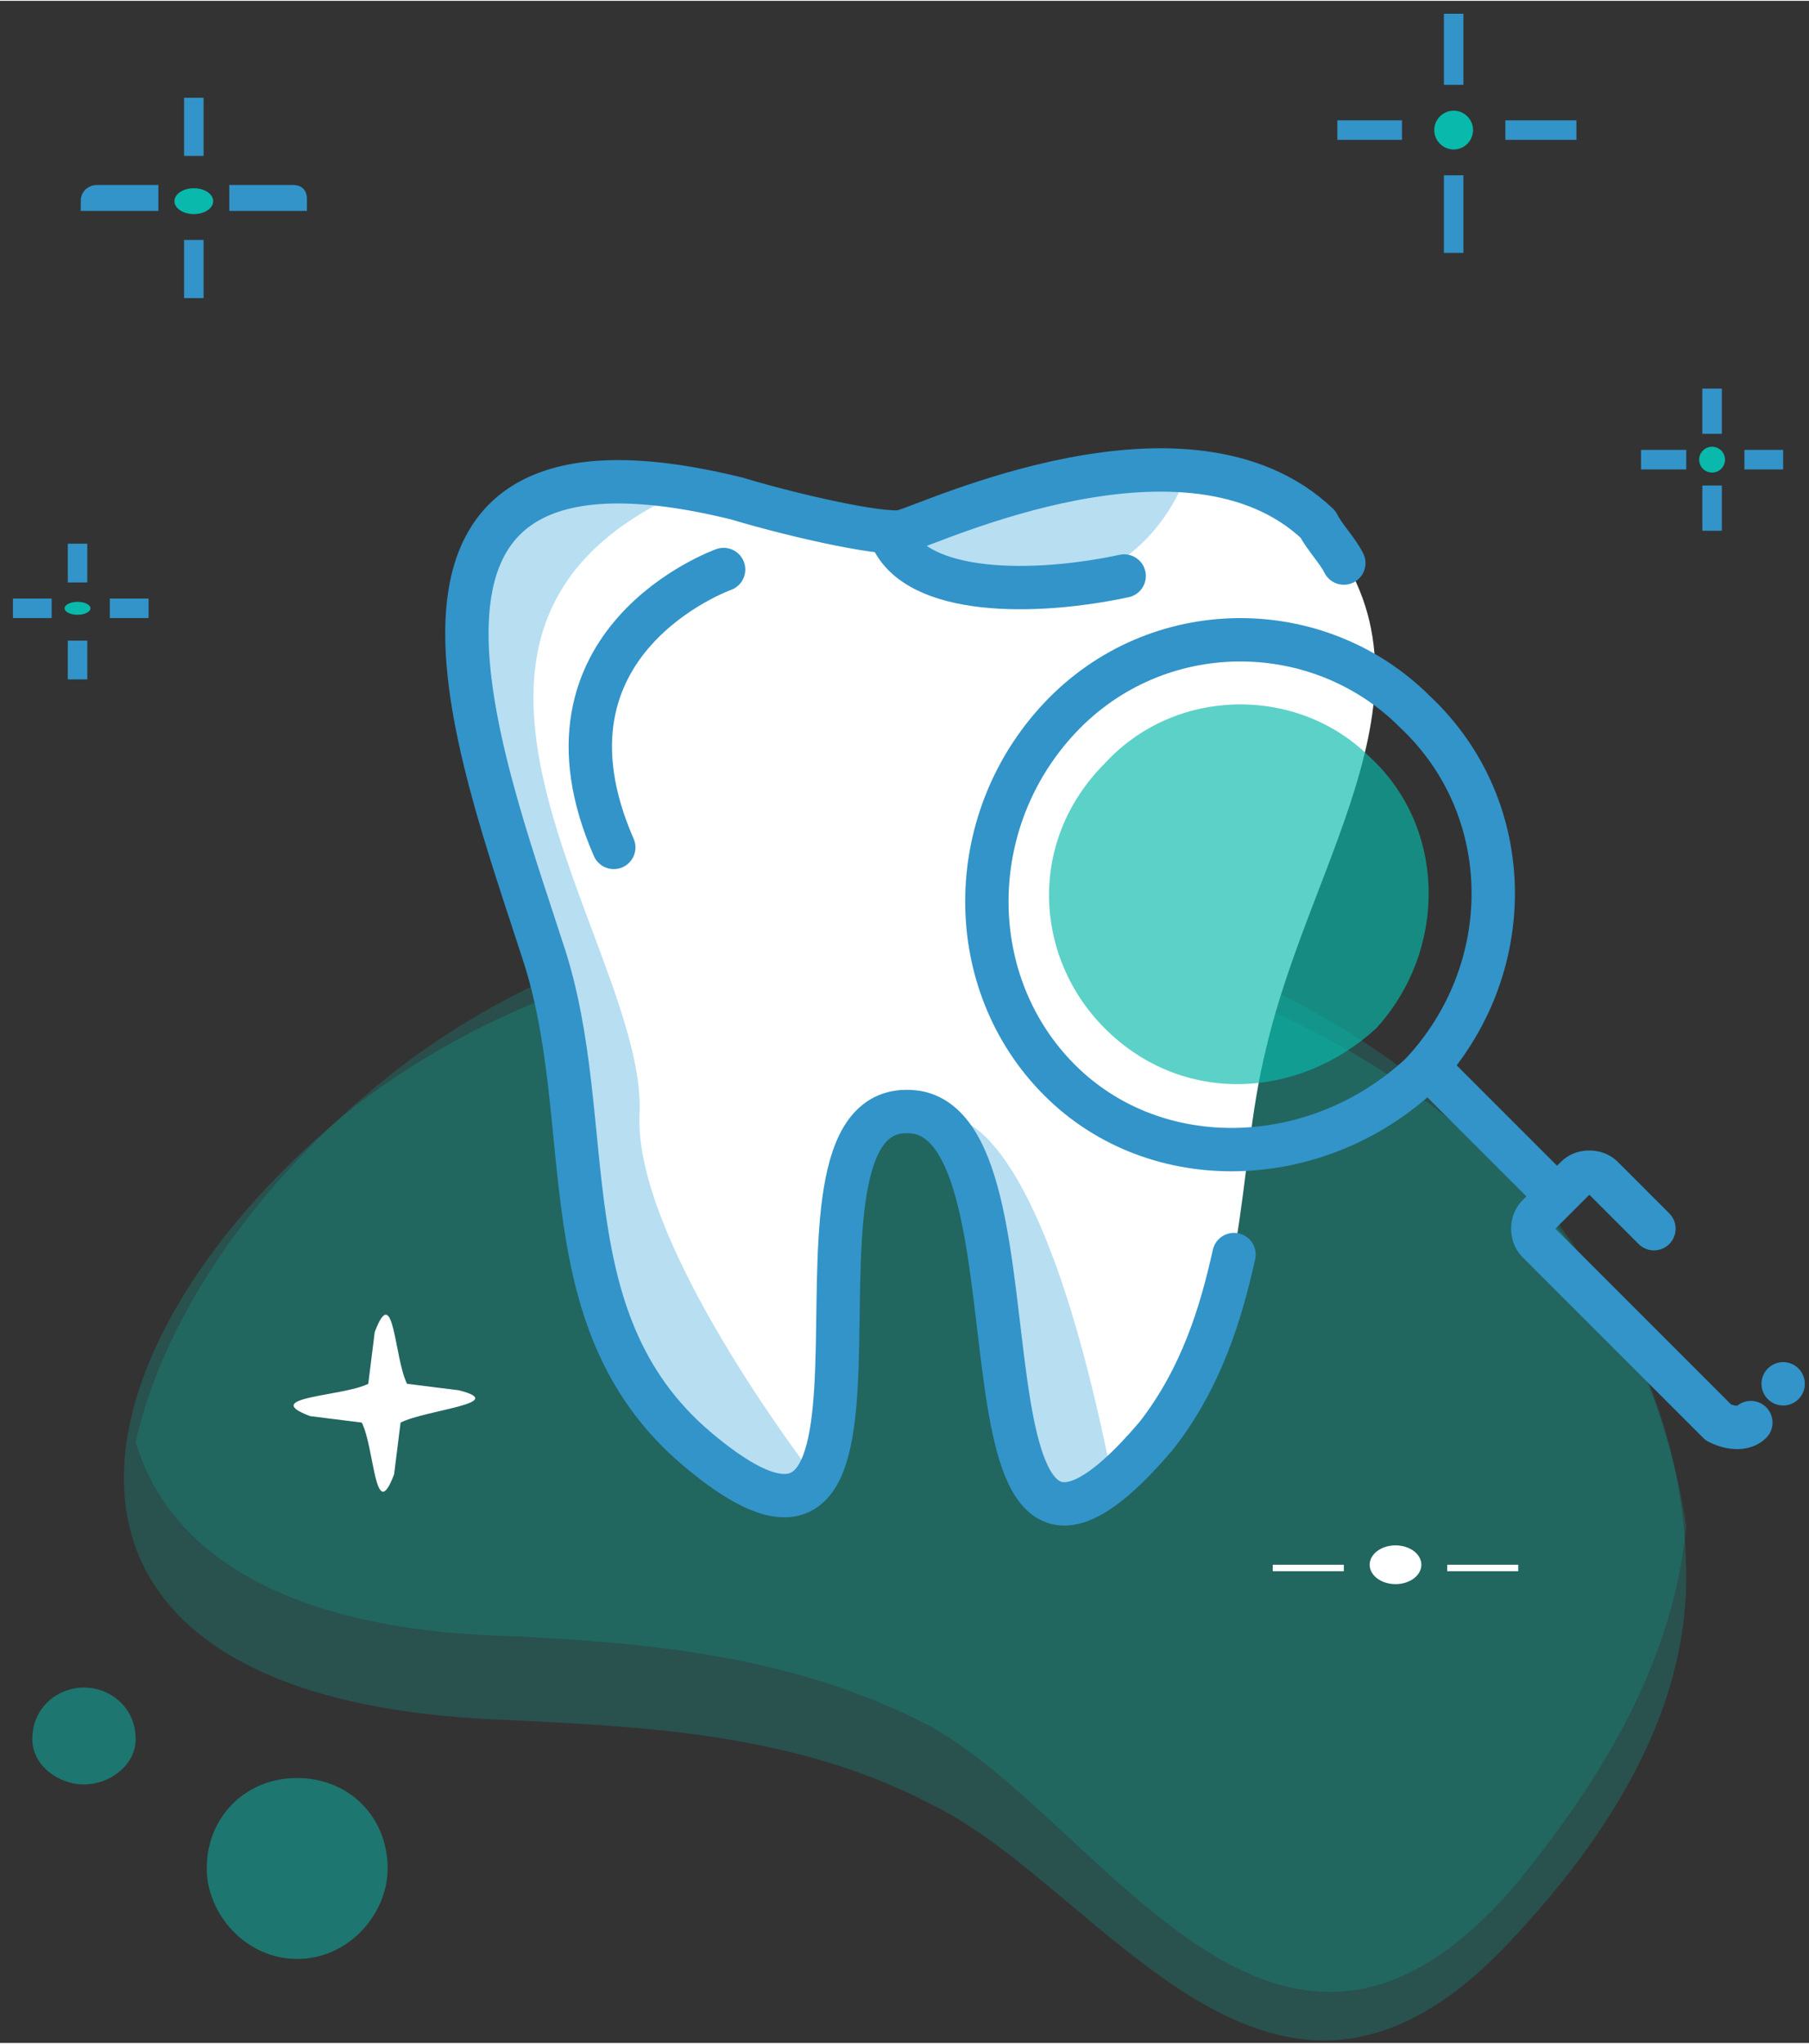 <?xml version="1.0" encoding="UTF-8"?>
<!DOCTYPE svg PUBLIC "-//W3C//DTD SVG 1.1//EN" "http://www.w3.org/Graphics/SVG/1.1/DTD/svg11.dtd">
<!-- Creator: CorelDRAW X8 -->
<svg xmlns="http://www.w3.org/2000/svg" xml:space="preserve" width="0.278in" height="0.314in" version="1.1" style="shape-rendering:geometricPrecision; text-rendering:geometricPrecision; image-rendering:optimizeQuality; fill-rule:evenodd; clip-rule:evenodd"
viewBox="0 0 280 316"
 xmlns:xlink="http://www.w3.org/1999/xlink">
 <rect x="0" y="0" width="280" height="316" fill="#333333" stroke="none"/>
 <defs>
  <style type="text/css">
   <![CDATA[
    .str2 {stroke:#3294C9;stroke-width:6.71}
    .str1 {stroke:#3294C9;stroke-width:3.02}
    .str0 {stroke:#3294C9;stroke-width:6.71;stroke-linecap:round;stroke-linejoin:round}
    .fil5 {fill:none}
    .fil8 {fill:#09B9AC}
    .fil7 {fill:#3294C9}
    .fil4 {fill:#B8DEF2}
    .fil3 {fill:white}
    .fil6 {fill:white}
    .fil1 {fill:#09B9AC;fill-opacity:0.2}
    .fil0 {fill:#09B9AC;fill-opacity:0.231}
    .fil2 {fill:#09B9AC;fill-opacity:0.502}
    .fil9 {fill:#09B9AC;fill-opacity:0.659}
   ]]>
  </style>
 </defs>
 <g id="Layer_x0020_1">
  <g id="_2435816626224">
   <path class="fil0" d="M140 144c67,1 121,46 121,100 0,21 -12,40 -27,56 -37,40 -63,-8 -90,-21 -21,-11 -45,-12 -66,-13 -81,-3 -68,-59 -23,-95 22,-17 52,-27 85,-27z"/>
   <path class="fil1" d="M141 140c62,1 112,43 120,96 -2,21 -13,39 -26,55 -37,44 -64,-9 -91,-24 -21,-11 -44,-13 -66,-14 -34,-1 -52,-13 -57,-30 4,-18 17,-38 36,-54 21,-18 51,-30 84,-29z"/>
   <path class="fil2" d="M13 261c4,0 8,3 8,8 0,4 -4,7 -8,7 -4,0 -8,-3 -8,-7 0,-5 4,-8 8,-8z"/>
   <path class="fil2" d="M46 275c8,0 14,6 14,14 0,7 -6,14 -14,14 -8,0 -14,-7 -14,-14 0,-8 6,-14 14,-14z"/>
   <path class="fil3" d="M109 225c-25,-20 -16,-51 -25,-78 -10,-31 -31,-85 30,-70 10,3 24,6 26,5 4,-1 44,-20 64,-1 21,24 -1,51 -8,81 -5,20 -2,41 -17,60 -34,40 -16,-46 -37,-50 -26,-4 4,83 -33,53z"/>
   <path class="fil4" d="M137 83c7,-2 30,-11 47,-10 -1,2 -2,4 -2,4 -12,22 -41,14 -45,6z"/>
   <path class="fil4" d="M172 228c-22,20 -14,-40 -26,-55 2,-1 15,0 26,55z"/>
   <path class="fil4" d="M113 225c-28,-20 -18,-51 -28,-78 -11,-30 -31,-79 23,-72 -52,21 -8,71 -9,97 -1,17 19,46 29,59 -3,1 -8,0 -15,-6z"/>
   <path class="fil5 str0" d="M191 194c-2,9 -5,19 -12,28 -34,40 -16,-46 -37,-50 -26,-4 4,83 -33,53 -25,-20 -16,-51 -25,-78 -10,-31 -31,-85 30,-70 10,3 24,6 26,5 4,-1 44,-20 64,-1 1,2 3,4 4,6"/>
   <path class="fil5 str0" d="M112 88c0,0 -31,11 -17,43"/>
   <path class="fil5 str0" d="M138 83c4,9 22,9 36,6"/>
   <path class="fil6" d="M57 214l1 -8c3,-8 3,4 5,8l8 1c8,2 -5,3 -9,5l-1 8c-3,8 -3,-4 -5,-8l-8 -1c-8,-3 5,-3 9,-5z"/>
   <path class="fil7 str1" d="M14 31l0 0c0,-1 1,-1 1,-1l8 0 0 1 0 0 -8 0c0,0 -1,0 -1,0zm16 -7l0 -9c0,0 0,0 0,0l0 0c0,0 0,0 0,0l0 9 0 0 0 0zm7 6l8 0c1,0 1,0 1,1l0 0c0,0 0,0 -1,0l-8 0 0 0 0 -1zm-7 7l0 9c0,0 0,0 0,0l0 0c0,0 0,0 0,0l0 -9 0 0 0 0z"/>
   <ellipse class="fil8" cx="30" cy="31" rx="3" ry="2"/>
   <path class="fil6" d="M197 242l0 0c0,0 0,0 0,0l11 0 0 0 0 1 -11 0c0,0 0,0 0,-1zm19 -7l0 -11c0,-1 0,-1 0,-1l0 0c0,0 0,0 0,1l0 11 0 0 0 0zm8 7l11 0c0,0 0,0 0,0l0 0c0,1 0,1 0,1l-11 0 0 -1 0 0zm-8 8l0 11c0,0 0,1 0,1l0 0c0,0 0,-1 0,-1l0 -11 0 0 0 0z"/>
   <ellipse class="fil6" cx="216" cy="242" rx="4" ry="3"/>
   <path class="fil7 str1" d="M2 94l0 0c0,0 0,0 0,0l6 0 0 0 0 0 -6 0c0,0 0,0 0,0zm10 -4l0 -6c0,0 0,0 0,0l0 0c0,0 0,0 0,0l0 6 0 0 0 0zm5 4l6 0c0,0 0,0 0,0l0 0c0,0 0,0 0,0l-6 0 0 0 0 0zm-5 5l0 6c0,0 0,0 0,0l0 0c0,0 0,0 0,0l0 -6 0 0 0 0z"/>
   <ellipse class="fil8" cx="12" cy="94" rx="2" ry="1"/>
   <path class="fil7 str1" d="M207 20l0 0c0,0 0,0 0,0l10 0 0 0 0 0 -10 0c0,0 0,0 0,0zm18 -7l0 -11c0,0 0,0 0,0l0 0c0,0 0,0 0,0l0 11 0 0 0 0zm8 7l10 0c1,0 1,0 1,0l0 0c0,0 0,0 -1,0l-10 0 0 0 0 0zm-8 7l0 11c0,0 0,1 0,1l0 0c0,0 0,-1 0,-1l0 -11 0 0 0 0z"/>
   <circle class="fil8" cx="225" cy="20" r="3"/>
   <path class="fil7 str1" d="M254 71l0 0c0,0 0,0 0,0l7 0 0 0 0 0 -7 0c0,0 0,0 0,0zm11 -4l0 -7c0,0 0,0 0,0l0 0c0,0 0,0 0,0l0 7 0 0 0 0zm5 4l6 0c0,0 0,0 0,0l0 0c0,0 0,0 0,0l-6 0 0 0 0 0zm-5 4l0 7c0,0 0,0 0,0l0 0c0,0 0,0 0,0l0 -7 0 0 0 0z"/>
   <circle class="fil8" cx="265" cy="71" r="2"/>
   <g>
    <path class="fil5 str2" d="M164 111c15,-16 40,-16 55,-1 16,15 16,40 1,56 -16,15 -41,16 -56,1 -15,-15 -15,-40 0,-56z"/>
    <line class="fil5 str2" x1="221" y1="165" x2="240" y2= "184" />
    <path class="fil5 str0" d="M276 214l0 0m-5 6c-1,1 -3,1 -5,0l-28 -28c-1,-1 -1,-3 0,-4l6 -6c1,-1 3,-1 4,0l8 8"/>
    <path class="fil9" d="M171 118c11,-12 30,-12 41,-1 12,11 12,30 1,42 -12,11 -30,12 -42,0 -11,-11 -12,-29 0,-41z"/>
   </g>
  </g>
 </g>
</svg>
